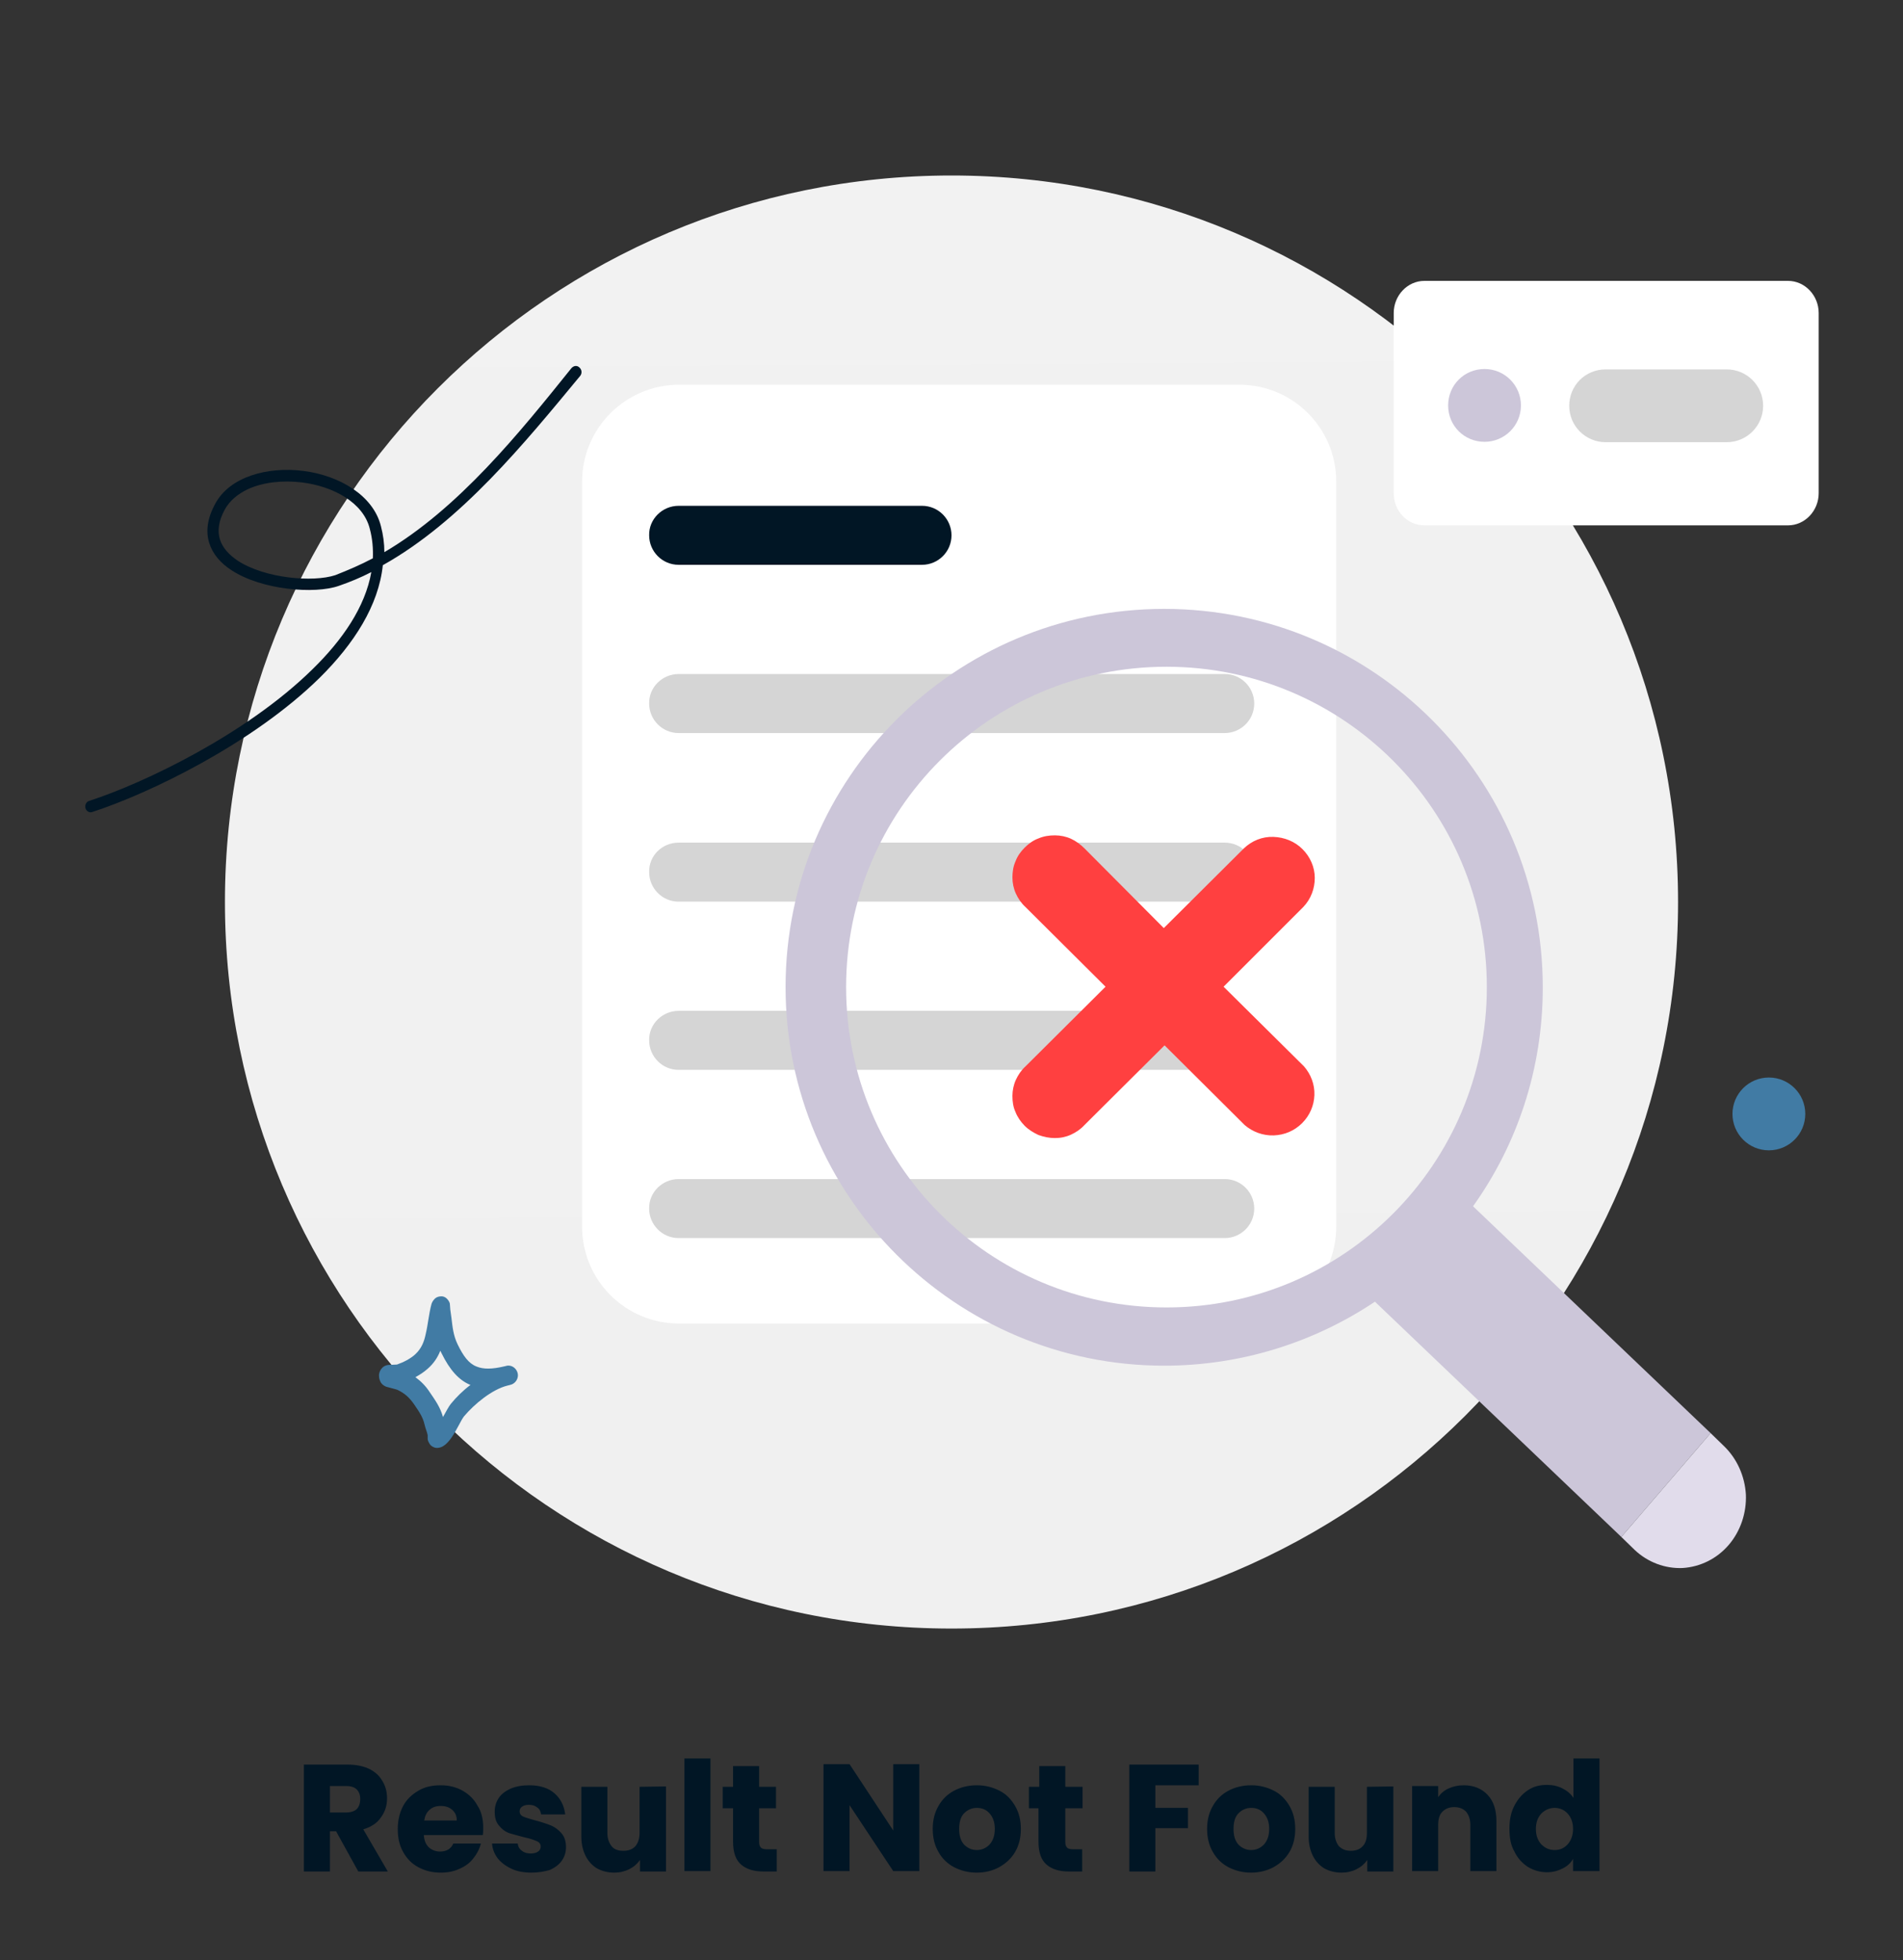 <?xml version="1.0" encoding="utf-8"?>
<!-- Generator: Adobe Illustrator 27.7.0, SVG Export Plug-In . SVG Version: 6.00 Build 0)  -->
<svg version="1.1" id="Layer_1" xmlns="http://www.w3.org/2000/svg" xmlns:xlink="http://www.w3.org/1999/xlink" x="0px" y="0px"
	 viewBox="0 0 496.6 511.5" style="enable-background:new 0 0 496.6 511.5;" xml:space="preserve">
<rect x="0" y="0" width="496.6" height="511.5" fill="#333333" stroke="none"/>
<style type="text/css">
	.st0{clip-path:url(#SVGID_00000042733388378966495590000000707486379959671202_);}
	.st1{fill:url(#SVGID_00000095326344367320788270000009753535660522405261_);}
	.st2{fill:#FFFFFF;}
	.st3{fill:#011625;}
	.st4{fill:#D5D5D5;}
	.st5{fill:#CCC6D9;}
	.st6{fill-rule:evenodd;clip-rule:evenodd;fill:#CCC6D9;}
	.st7{fill:none;}
	.st8{fill:#FF4040;}
	.st9{fill:#E1DCEB;}
	.st10{fill-rule:evenodd;clip-rule:evenodd;fill:#011625;}
	.st11{fill:#417BA4;}
	.st12{fill-rule:evenodd;clip-rule:evenodd;fill:#417BA4;}
</style>
<g>
	<g>
		<defs>
			<rect id="SVGID_1_" x="11.3" width="474" height="474"/>
		</defs>
		<clipPath id="SVGID_00000110466873111906266570000015843155721646735022_">
			<use xlink:href="#SVGID_1_"  style="overflow:visible;"/>
		</clipPath>
		<g style="clip-path:url(#SVGID_00000110466873111906266570000015843155721646735022_);">
			<g>
				
					<linearGradient id="SVGID_00000127004976615851399230000004018974354593906105_" gradientUnits="userSpaceOnUse" x1="246.834" y1="575.93" x2="250.718" y2="-89.921" gradientTransform="matrix(1 0 0 -1 0 560.02)">
					<stop  offset="0" style="stop-color:#F2F2F2"/>
					<stop  offset="1" style="stop-color:#EFEFEF"/>
				</linearGradient>
				<path style="fill:url(#SVGID_00000127004976615851399230000004018974354593906105_);" d="M248.3,425
					c104.7,0,189.6-84.9,189.6-189.6S353,45.8,248.3,45.8S58.7,130.7,58.7,235.4S143.6,425,248.3,425z"/>
				<path class="st2" d="M177.2,100.4h146.2c14,0,25.3,11.3,25.3,25.3v194.4c0,14-11.3,25.3-25.3,25.3H177.2
					c-14,0-25.3-11.3-25.3-25.3V125.7C151.9,111.7,163.3,100.4,177.2,100.4z"/>
				<path class="st3" d="M177.1,132h63.5c4.3,0,7.7,3.5,7.7,7.7l0,0c0,4.3-3.5,7.7-7.7,7.7h-63.5c-4.3,0-7.7-3.5-7.7-7.7l0,0
					C169.3,135.5,172.8,132,177.1,132z"/>
				<path class="st4" d="M177.1,175.9h142.5c4.3,0,7.7,3.5,7.7,7.7l0,0c0,4.3-3.5,7.7-7.7,7.7H177.1c-4.3,0-7.7-3.5-7.7-7.7l0,0
					C169.3,179.4,172.8,175.9,177.1,175.9z"/>
				<path class="st4" d="M177.1,219.9h142.5c4.3,0,7.7,3.5,7.7,7.7l0,0c0,4.3-3.5,7.7-7.7,7.7H177.1c-4.3,0-7.7-3.5-7.7-7.7l0,0
					C169.3,223.3,172.8,219.9,177.1,219.9z"/>
				<path class="st4" d="M177.1,263.8h142.5c4.3,0,7.7,3.5,7.7,7.7l0,0c0,4.3-3.5,7.7-7.7,7.7H177.1c-4.3,0-7.7-3.5-7.7-7.7l0,0
					C169.3,267.3,172.8,263.8,177.1,263.8z"/>
				<path class="st4" d="M177.1,307.7h142.5c4.3,0,7.7,3.5,7.7,7.7l0,0c0,4.3-3.5,7.7-7.7,7.7H177.1c-4.3,0-7.7-3.5-7.7-7.7l0,0
					C169.3,311.2,172.8,307.7,177.1,307.7z"/>
				<path class="st2" d="M466.6,73.3h-94.9c-4.4,0-8,3.8-8,8.4v47c0,4.7,3.6,8.4,8,8.4h94.9c4.4,0,8-3.8,8-8.4v-47
					C474.6,77.1,471,73.3,466.6,73.3z"/>
				<path class="st5" d="M387.4,115.3c5.2,0,9.5-4.2,9.5-9.5c0-5.2-4.2-9.5-9.5-9.5s-9.5,4.2-9.5,9.5
					C377.9,111.1,382.1,115.3,387.4,115.3z"/>
				<path class="st4" d="M419,96.4h31.6c5.2,0,9.5,4.2,9.5,9.5l0,0c0,5.2-4.2,9.5-9.5,9.5H419c-5.2,0-9.5-4.2-9.5-9.5l0,0
					C409.5,100.6,413.7,96.4,419,96.4z"/>
				<path class="st6" d="M303.8,356.4c20.3,0,39.3-6.2,55-16.7l64.3,61.4l23.3-27.1l-62-59.2c11.5-16.1,18.2-35.8,18.2-57.1
					c0-54.5-44.2-98.8-98.8-98.8S205,203.1,205,257.6S249.3,356.4,303.8,356.4L303.8,356.4z M388,257.6c0,46.2-37.4,83.6-83.6,83.6
					s-83.6-37.4-83.6-83.6s37.4-83.6,83.6-83.6S388,211.5,388,257.6z"/>
				<path class="st7" d="M304.4,342.9c47.6,0,86.1-38.2,86.1-85.3s-38.5-85.3-86.1-85.3s-86.1,38.2-86.1,85.3
					S256.9,342.9,304.4,342.9z"/>
				<path class="st8" d="M319.3,257.5l20.8-20.8c2-2.1,3-4.8,3-7.6s-1.2-5.5-3.2-7.5s-4.7-3.1-7.6-3.2s-5.6,1-7.7,3l-20.9,20.8
					L283,221.4c-1-1-2.2-1.9-3.5-2.5s-2.8-0.9-4.2-0.9c-1.5,0-2.9,0.2-4.3,0.8c-1.4,0.5-2.6,1.4-3.6,2.4s-1.9,2.2-2.4,3.6
					c-0.6,1.3-0.8,2.8-0.8,4.2s0.3,2.9,0.9,4.2s1.4,2.5,2.5,3.5l20.9,20.8l-20.9,20.8c-1.1,1-1.9,2.2-2.5,3.5s-0.9,2.8-0.9,4.2
					c0,1.5,0.2,2.9,0.8,4.2c0.5,1.3,1.4,2.6,2.4,3.6s2.3,1.8,3.6,2.4c1.4,0.5,2.8,0.8,4.3,0.8s2.9-0.3,4.2-0.9
					c1.3-0.6,2.5-1.4,3.5-2.5l20.9-20.8l20.9,20.8c2.1,1.8,4.8,2.8,7.6,2.7c2.8-0.1,5.4-1.2,7.4-3.2s3.1-4.6,3.2-7.3
					c0.1-2.8-0.9-5.4-2.7-7.5L319.3,257.5L319.3,257.5z"/>
				<path class="st9" d="M423.1,401.1l23.3-27.1l3.5,3.4c3.4,3.3,5.4,7.8,5.7,12.6c0.2,4.8-1.4,9.6-4.5,13.2s-7.4,5.7-12,6
					c-4.6,0.2-9.1-1.5-12.5-4.7L423.1,401.1L423.1,401.1L423.1,401.1z"/>
				<path class="st10" d="M100.3,144.1c0-2.3-0.3-4.5-0.9-6.8c-2-8-10.8-13.2-20.2-14.4c-9.4-1.2-19.2,1.5-23,8.5
					c-2.2,4-2.5,7.4-1.6,10.3c0.9,2.9,3,5.3,5.8,7.1c7.9,5.2,21.7,6.3,28,4.1c2.9-1,5.8-2.2,8.5-3.6c-1.6,9.1-7.5,17.7-15.4,25.4
					c-17.1,16.8-43.7,29.6-58.2,34.3c-0.8,0.2-1.2,1.1-1,1.9c0.2,0.8,1.1,1.3,1.8,1c14.8-4.8,41.8-17.8,59.3-35
					c9-8.9,15.4-18.9,16.5-29.4c20.4-11.4,37.1-32,51.5-49.4c0.5-0.6,0.5-1.6-0.2-2.2c-0.6-0.6-1.5-0.5-2.1,0.2
					C135.6,112.9,119.7,132.7,100.3,144.1L100.3,144.1z M97.3,145.7c0.1-2.5-0.1-5.1-0.8-7.7c-1.7-6.9-9.6-11.1-17.7-12.1
					c-5-0.6-10.1-0.1-14.2,1.8c-2.5,1.2-4.6,2.9-5.9,5.2c-1.7,3.1-2,5.7-1.3,7.9s2.4,4,4.6,5.5c7.2,4.7,19.7,5.7,25.5,3.8
					C90.8,148.8,94.1,147.4,97.3,145.7L97.3,145.7z"/>
				<circle class="st11" cx="461.6" cy="290.7" r="9.5"/>
				<path class="st12" d="M103.6,356.1c1.7-0.6,3.5-1.5,4.8-2.7c1.6-1.5,2.3-3.3,2.7-5.3c0.6-2.5,0.8-5.2,1.5-7.8
					c0.3-0.9,0.8-1.3,1-1.5c0.5-0.4,1.1-0.5,1.6-0.5c0.6,0,1.4,0.3,2,1.4c0.1,0.2,0.2,0.4,0.2,0.7c0,0.2,0.1,1,0.1,1.3
					c0.1,0.7,0.2,1.5,0.3,2.2c0.3,2.5,0.5,4.6,1.6,6.9c1.5,3.1,2.9,5,4.9,5.8c1.9,0.8,4.2,0.7,7.2,0c0.3-0.1,0.6-0.1,0.8-0.2
					c1.3-0.2,2.5,0.7,2.8,2s-0.6,2.7-1.9,3c-0.3,0.1-0.5,0.1-0.8,0.2c-4,1-8.6,4.8-11.3,8c-0.8,1-2,3.8-3.3,5.6
					c-0.9,1.3-1.9,2.2-2.8,2.5c-0.6,0.2-1.1,0.2-1.5,0.1c-0.6-0.2-1.1-0.5-1.4-1c-0.2-0.3-0.4-0.7-0.5-1.2c0-0.2,0-0.8,0-1.1
					c-0.2-0.9-0.6-1.8-0.8-2.7c-0.5-2.2-1.6-3.6-2.8-5.4c-1.2-1.7-2.4-2.8-4.3-3.7c-0.2-0.1-2.2-0.6-2.9-0.8c-1-0.4-1.5-1.1-1.6-1.5
					c-0.3-0.6-0.3-1.2-0.3-1.7c0.1-0.7,0.4-1.3,0.9-1.8c0.3-0.3,0.8-0.6,1.5-0.7C102.1,356.2,103.4,356.1,103.6,356.1L103.6,356.1z
					 M114.9,352.5c0.1,0.2,0.2,0.4,0.3,0.6c2.2,4.5,4.6,7.1,7.5,8.3h0.1c-2,1.5-3.7,3.2-5.1,4.9c-0.6,0.7-1.3,2.1-2.1,3.5
					c-0.7-2.5-1.9-4.2-3.4-6.4c-1.1-1.7-2.3-2.9-3.8-4c1.1-0.6,2.2-1.3,3.2-2.2C113.1,355.9,114.2,354.3,114.9,352.5L114.9,352.5z"
					/>
			</g>
		</g>
	</g>
</g>
<path class="st3" d="M93.5,488.4l-5.8-10.5h-1.6v10.5h-6.8v-27.9h11.4c2.2,0,4.1,0.4,5.6,1.1c1.6,0.8,2.7,1.8,3.5,3.2
	c0.8,1.3,1.2,2.8,1.2,4.5c0,1.9-0.5,3.5-1.6,5c-1,1.5-2.6,2.5-4.6,3.1l6.4,11L93.5,488.4L93.5,488.4z M86.1,473h4.2
	c1.2,0,2.2-0.3,2.8-0.9s0.9-1.5,0.9-2.6s-0.3-1.9-0.9-2.5c-0.6-0.6-1.5-0.9-2.8-0.9h-4.2V473L86.1,473z M126.1,476.9
	c0,0.6,0,1.3-0.1,2h-15.4c0.1,1.4,0.5,2.4,1.3,3.2c0.8,0.7,1.8,1.1,2.9,1.1c1.7,0,2.9-0.7,3.5-2.1h7.2c-0.4,1.5-1.1,2.8-2,3.9
	c-0.9,1.2-2.2,2.1-3.6,2.7c-1.5,0.7-3.1,1-4.9,1c-2.2,0-4.1-0.5-5.8-1.4c-1.7-0.9-3-2.2-4-4s-1.4-3.7-1.4-6s0.5-4.3,1.4-6
	c0.9-1.7,2.3-3,4-4s3.6-1.4,5.8-1.4c2.2,0,4.1,0.5,5.7,1.4s3,2.2,3.9,3.9C125.6,472.7,126.1,474.7,126.1,476.9L126.1,476.9z
	 M119.2,475.1c0-1.2-0.4-2.1-1.2-2.8c-0.8-0.7-1.8-1-3-1s-2.1,0.3-2.9,1s-1.2,1.6-1.4,2.8H119.2L119.2,475.1z M138.7,488.7
	c-1.9,0-3.7-0.3-5.2-1s-2.7-1.6-3.6-2.7c-0.9-1.2-1.4-2.5-1.5-3.9h6.7c0.1,0.8,0.4,1.4,1.1,1.9c0.6,0.5,1.4,0.7,2.3,0.7
	c0.9,0,1.5-0.2,1.9-0.5c0.5-0.3,0.7-0.8,0.7-1.3c0-0.6-0.3-1.1-1-1.4s-1.7-0.7-3.2-1c-1.6-0.4-2.9-0.8-4-1.1c-1.1-0.4-2-1.1-2.7-2
	c-0.8-0.9-1.1-2.1-1.1-3.6c0-1.3,0.3-2.4,1-3.5s1.8-1.9,3.1-2.5c1.4-0.6,3-0.9,4.9-0.9c2.8,0,5,0.7,6.6,2.1s2.5,3.2,2.8,5.5h-6.3
	c-0.1-0.8-0.4-1.4-1-1.8c-0.6-0.5-1.3-0.7-2.2-0.7c-0.8,0-1.4,0.2-1.8,0.5c-0.4,0.3-0.6,0.7-0.6,1.2c0,0.6,0.3,1.1,1,1.4
	s1.8,0.6,3.2,1c1.6,0.4,3,0.9,4,1.3s1.9,1.1,2.7,2s1.2,2.1,1.2,3.7c0,1.3-0.4,2.5-1.1,3.5c-0.7,1-1.8,1.8-3.1,2.4
	C142.1,488.4,140.5,488.7,138.7,488.7L138.7,488.7z M173.8,466.2v22.2H167v-3c-0.7,1-1.6,1.8-2.8,2.4s-2.5,0.9-3.9,0.9
	c-1.7,0-3.2-0.4-4.5-1.1c-1.3-0.8-2.3-1.9-3-3.3s-1.1-3.1-1.1-5v-13h6.8v12c0,1.5,0.4,2.6,1.1,3.5s1.8,1.2,3.1,1.2s2.4-0.4,3.1-1.2
	s1.1-2,1.1-3.5v-12L173.8,466.2L173.8,466.2z M185.4,458.9v29.4h-6.8v-29.4H185.4z M202.7,482.6v5.8h-3.5c-2.5,0-4.4-0.6-5.8-1.8
	c-1.4-1.2-2.1-3.2-2.1-5.9v-8.8h-2.7v-5.6h2.7v-5.4h6.8v5.4h4.4v5.6h-4.4v8.9c0,0.7,0.2,1.1,0.5,1.4s0.9,0.4,1.6,0.4H202.7
	L202.7,482.6z M239.9,488.3h-6.8l-11.4-17.2v17.2h-6.8v-27.9h6.8l11.4,17.3v-17.3h6.8V488.3z M254.9,488.7c-2.2,0-4.1-0.5-5.9-1.4
	c-1.7-0.9-3.1-2.2-4.1-4c-1-1.7-1.5-3.7-1.5-6s0.5-4.3,1.5-6c1-1.8,2.4-3.1,4.1-4s3.7-1.4,5.9-1.4c2.2,0,4.1,0.5,5.9,1.4
	s3.1,2.3,4.1,4s1.5,3.7,1.5,6s-0.5,4.3-1.5,6s-2.4,3-4.2,4C259,488.2,257.1,488.7,254.9,488.7z M254.9,482.8c1.3,0,2.4-0.5,3.3-1.4
	c0.9-1,1.4-2.3,1.4-4.1s-0.5-3.1-1.4-4.1s-2-1.4-3.3-1.4c-1.3,0-2.4,0.5-3.3,1.4s-1.3,2.3-1.3,4.1s0.4,3.1,1.3,4.1
	C252.5,482.3,253.6,482.8,254.9,482.8z M282.4,482.6v5.8h-3.5c-2.5,0-4.4-0.6-5.8-1.8c-1.4-1.2-2.1-3.2-2.1-5.9v-8.8h-2.5v-5.6h2.7
	v-5.4h6.8v5.4h4.5v5.6H278v8.9c0,0.7,0.2,1.1,0.5,1.4s0.9,0.4,1.6,0.4H282.4L282.4,482.6z M312.8,460.5v5.4h-11.3v5.9h8.5v5.3h-8.5
	v11.3h-6.8v-27.9L312.8,460.5L312.8,460.5z M326.5,488.7c-2.2,0-4.1-0.5-5.9-1.4c-1.7-0.9-3.1-2.2-4.1-4c-1-1.7-1.5-3.7-1.5-6
	s0.5-4.3,1.5-6c1-1.8,2.4-3.1,4.1-4s3.7-1.4,5.9-1.4s4.1,0.5,5.9,1.4s3.1,2.3,4.1,4s1.5,3.7,1.5,6s-0.5,4.3-1.5,6s-2.4,3-4.2,4
	C330.6,488.2,328.6,488.7,326.5,488.7L326.5,488.7z M326.5,482.8c1.3,0,2.4-0.5,3.3-1.4c0.9-1,1.4-2.3,1.4-4.1s-0.5-3.1-1.4-4.1
	s-2-1.4-3.3-1.4s-2.4,0.5-3.3,1.4s-1.3,2.3-1.3,4.1s0.4,3.1,1.3,4.1C324.1,482.3,325.2,482.8,326.5,482.8z M363.6,466.2v22.2h-6.8
	v-3c-0.7,1-1.6,1.8-2.8,2.4c-1.2,0.6-2.5,0.9-3.9,0.9c-1.7,0-3.2-0.4-4.5-1.1c-1.3-0.8-2.3-1.9-3-3.3s-1.1-3.1-1.1-5v-13h6.8v12
	c0,1.5,0.4,2.6,1.1,3.5c0.8,0.8,1.8,1.2,3.1,1.2s2.4-0.4,3.1-1.2c0.8-0.8,1.1-2,1.1-3.5v-12L363.6,466.2L363.6,466.2z M382,465.9
	c2.6,0,4.7,0.9,6.2,2.5c1.6,1.7,2.3,4,2.3,6.9v13h-6.8v-12c0-1.5-0.4-2.6-1.1-3.5c-0.8-0.8-1.8-1.2-3.1-1.2s-2.3,0.4-3.1,1.2
	c-0.8,0.8-1.1,2-1.1,3.5v12h-6.8v-22.2h6.8v2.9c0.7-1,1.6-1.8,2.8-2.3C379.2,466.2,380.5,465.9,382,465.9L382,465.9z M393.9,477.2
	c0-2.3,0.4-4.3,1.3-6s2-3,3.5-4s3.1-1.4,5-1.4c1.5,0,2.8,0.3,4,0.9s2.2,1.4,2.9,2.5v-10.3h6.8v29.4h-6.9v-3.2
	c-0.6,1.1-1.5,1.9-2.7,2.5s-2.5,1-4.1,1c-1.8,0-3.5-0.5-5-1.4c-1.5-1-2.7-2.3-3.5-4C394.2,481.5,393.9,479.5,393.9,477.2
	L393.9,477.2z M410.5,477.3c0-1.7-0.5-3-1.4-4s-2.1-1.5-3.4-1.5s-2.5,0.5-3.5,1.5c-0.9,1-1.4,2.3-1.4,4s0.5,3,1.4,4
	c1,1,2.1,1.5,3.5,1.5s2.5-0.5,3.4-1.5S410.5,478.9,410.5,477.3L410.5,477.3z"/>
</svg>
